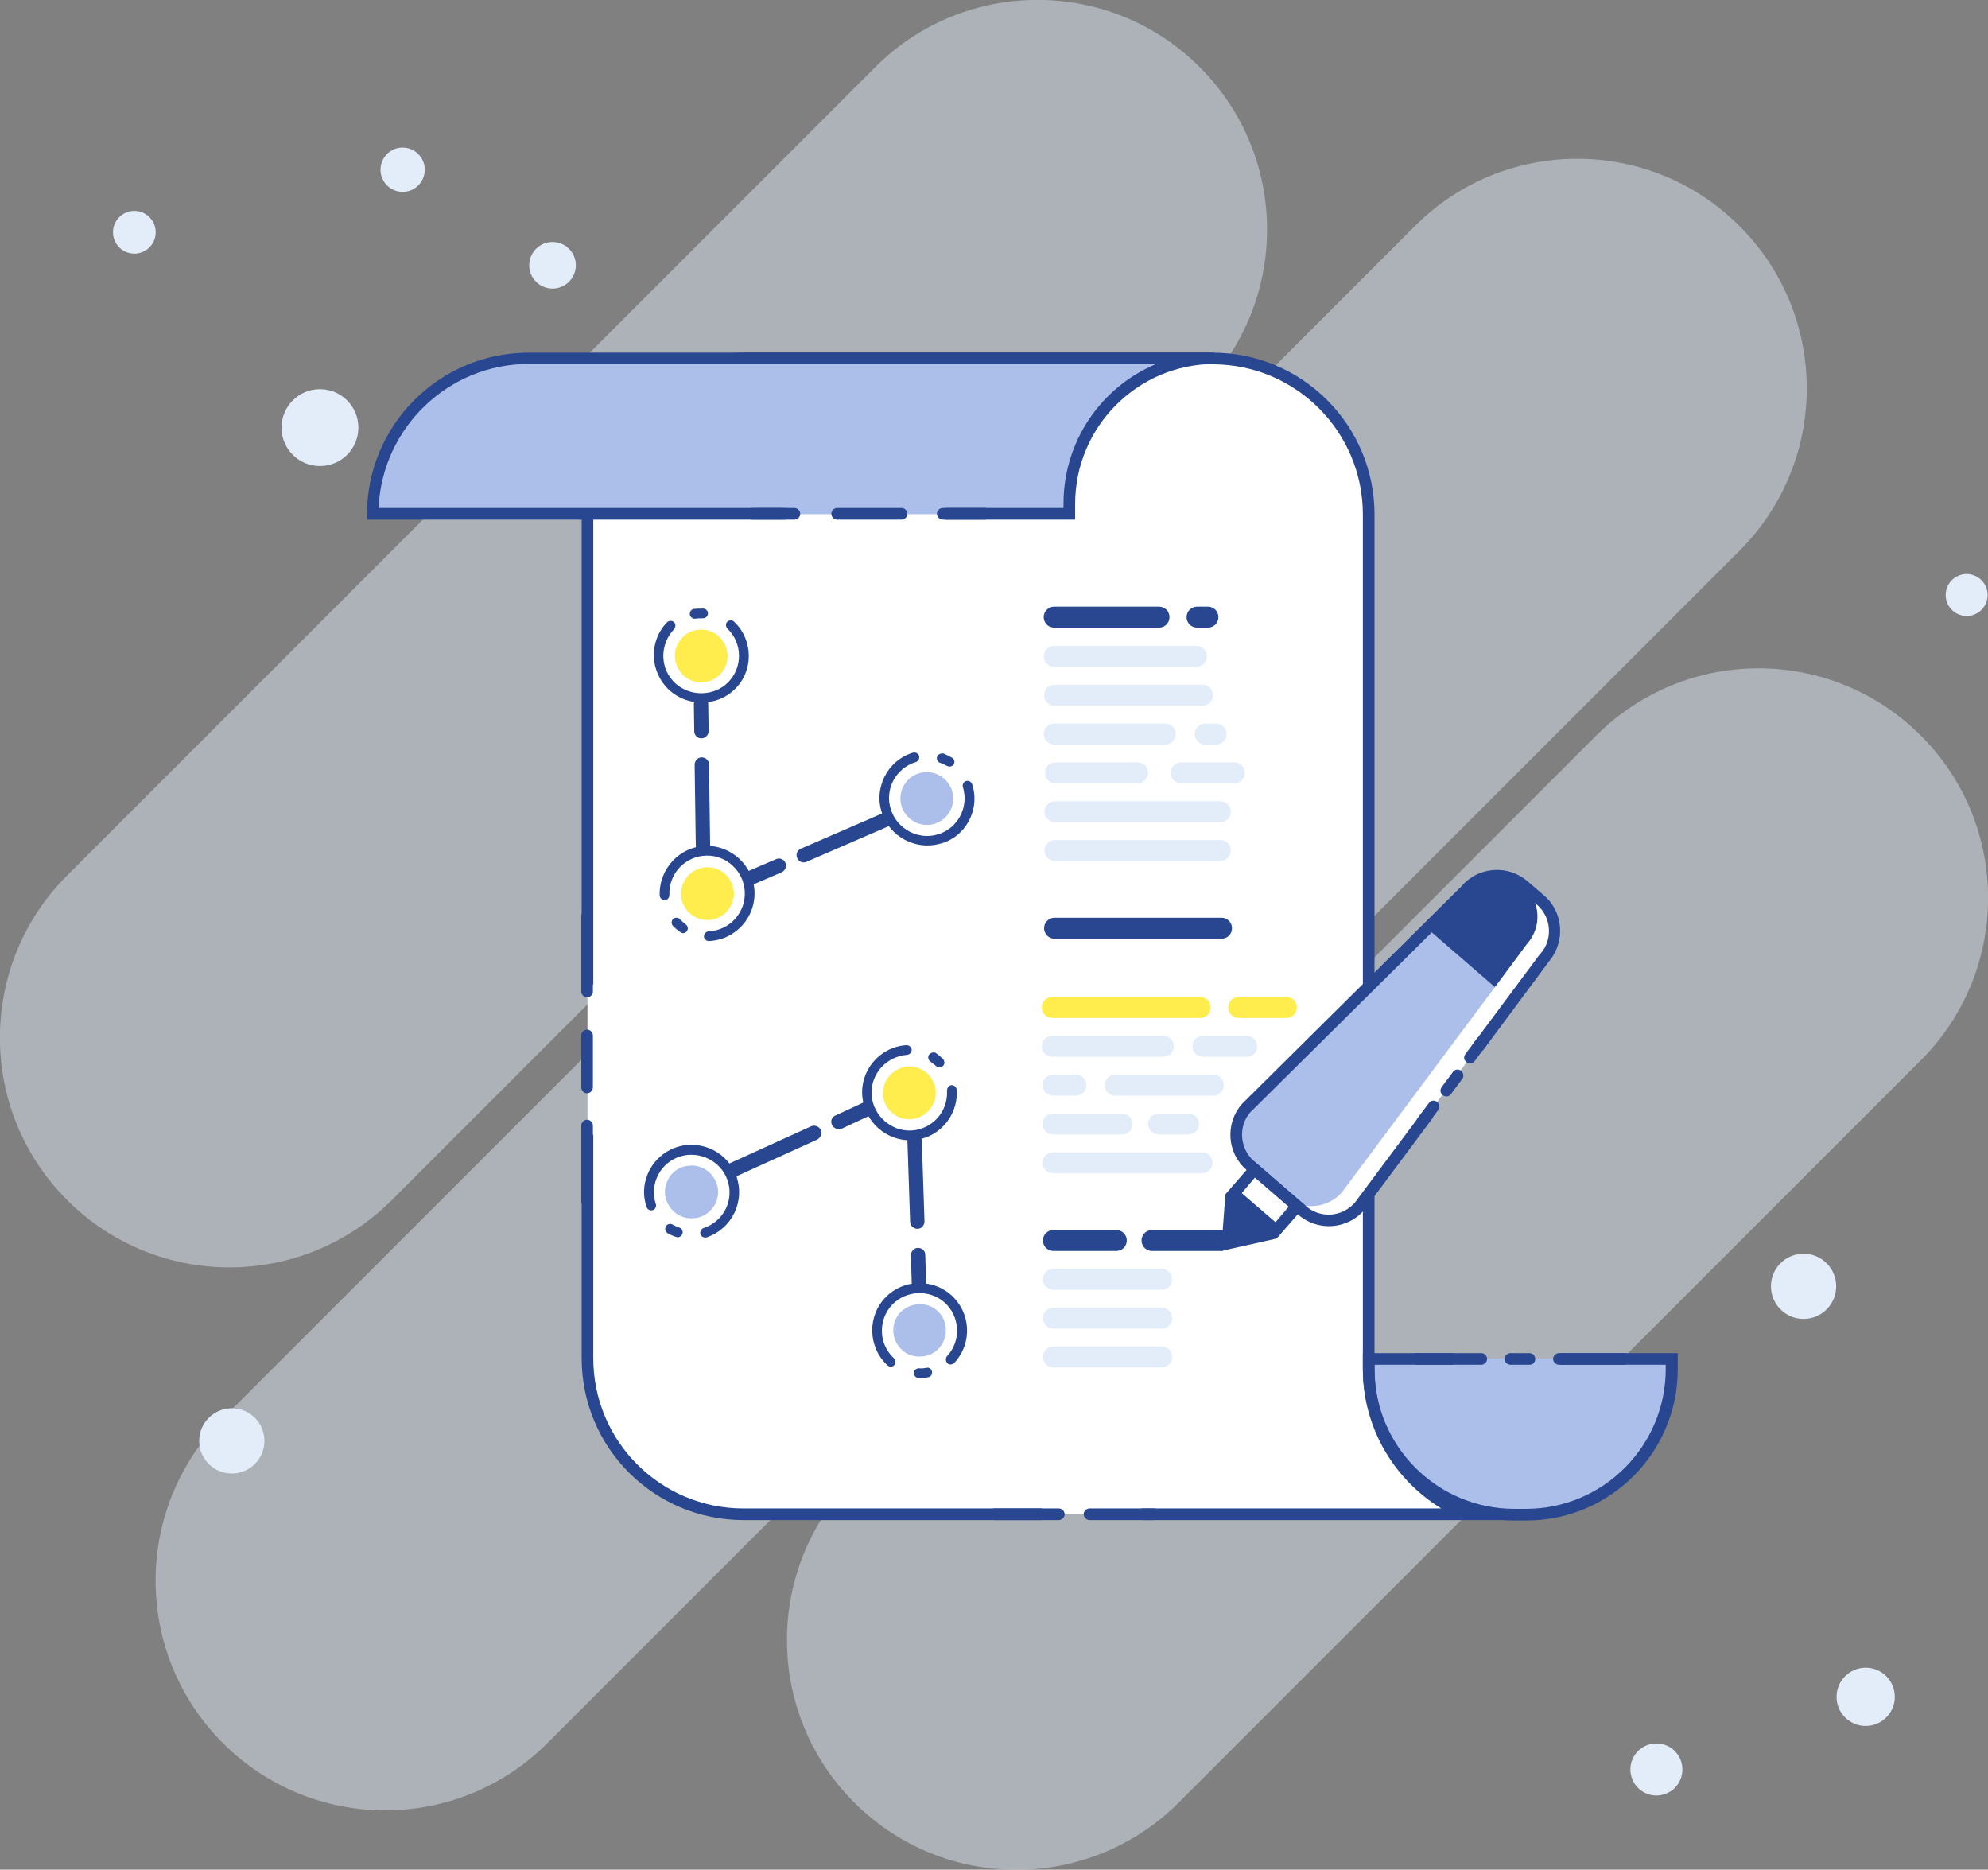 <?xml version="1.0" encoding="utf-8"?>
<!-- Generator: Adobe Illustrator 18.0.0, SVG Export Plug-In . SVG Version: 6.00 Build 0)  -->
<!DOCTYPE svg PUBLIC "-//W3C//DTD SVG 1.1//EN" "http://www.w3.org/Graphics/SVG/1.1/DTD/svg11.dtd">
<svg version="1.1" id="Layer_1" xmlns="http://www.w3.org/2000/svg" xmlns:xlink="http://www.w3.org/1999/xlink" x="0px" y="0px"
	 viewBox="0 0 512 481.4" enable-background="new 0 0 512 481.4" xml:space="preserve">
<rect x="0" y="0" width="512" height="481.4" fill="#808080" stroke="none"/>
<g>
	<g opacity="0.46">
		<path fill="#E3EDFA" d="M225.4,17.3L17.3,225.4c-23.1,23.1-23.1,60.5,0,83.6l0,0c23.1,23.1,60.5,23.1,83.6,0L309,100.9
			c23.1-23.1,23.1-60.5,0-83.6l0,0C285.9-5.8,248.5-5.8,225.4,17.3z"/>
		<path fill="#E3EDFA" d="M364.4,58.2l-307,307c-23.1,23.1-23.1,60.5,0,83.6l0,0c23.1,23.1,60.5,23.1,83.6,0l307-307
			c23.1-23.1,23.1-60.5,0-83.6l0,0C424.9,35.1,387.5,35.1,364.4,58.2z"/>
		<path fill="#E3EDFA" d="M411.1,189.4L220,380.5c-23.1,23.1-23.1,60.5,0,83.6l0,0c23.1,23.1,60.5,23.1,83.6,0l191.1-191.1
			c23.1-23.1,23.1-60.5,0-83.6l0,0C471.6,166.3,434.2,166.3,411.1,189.4z"/>
	</g>
	<path fill="#ACBFEB" d="M390,389.9c-20.7,0-37.5-16.8-37.5-37.5v-2.6h78v2.6c0,20.7-16.8,37.5-37.5,37.5H390z"/>
	<circle fill="#E3EDFA" cx="59.7" cy="371" r="8.4"/>
	<circle fill="#E3EDFA" cx="464.5" cy="331.2" r="8.4"/>
	<circle fill="#E3EDFA" cx="506.5" cy="153.2" r="5.4"/>
	<circle fill="#E3EDFA" cx="34.6" cy="59.8" r="5.5"/>
	<circle fill="#E3EDFA" cx="480.5" cy="436.9" r="7.5"/>
	<circle fill="#E3EDFA" cx="142.3" cy="68.3" r="6"/>
	<circle fill="#E3EDFA" cx="82.4" cy="110.1" r="9.9"/>
	<circle fill="#E3EDFA" cx="103.7" cy="43.7" r="5.7"/>
	<circle fill="#E3EDFA" cx="426.6" cy="455.6" r="6.7"/>
	<path fill="#FFFFFF" d="M191.5,389.9c-22.2,0-40.2-18.1-40.2-40.2V132.5c0-22.2,18.1-40.2,40.2-40.2h120.8
		c22.2,0,40.2,18.1,40.2,40.2v170.7h0.1c-0.1,0.8-0.1,1.7-0.1,2.5v46.8c0,16.8,10.3,31.3,25,37.4l-65.3,0H191.5z"/>
	<g>
		<g>
			<g>
				<path fill="#ACBFEB" d="M238.7,214.5c-3.9,0-7.4-2.6-8.5-6.3c-1.4-4.7,1.2-9.7,5.9-11.1c0.8-0.3,1.7-0.4,2.6-0.4
					c3.9,0,7.4,2.6,8.5,6.3c0.7,2.3,0.5,4.7-0.7,6.8s-3,3.6-5.2,4.3C240.5,214.4,239.6,214.5,238.7,214.5z"/>
				<path fill="#FFFFFF" d="M238.7,198.8L238.7,198.8c3,0,5.6,2,6.5,4.8c1.1,3.6-0.9,7.4-4.5,8.5c-0.6,0.2-1.3,0.3-2,0.3
					c-3,0-5.6-2-6.5-4.8c-1.1-3.6,0.9-7.4,4.5-8.5C237.4,198.9,238.1,198.8,238.7,198.8 M238.7,194.6c-1.1,0-2.1,0.2-3.2,0.5
					c-5.8,1.8-9.1,7.9-7.3,13.7c1.4,4.7,5.8,7.8,10.5,7.8c1.1,0,2.1-0.2,3.2-0.5c5.8-1.8,9.1-7.9,7.3-13.7
					C247.8,197.7,243.4,194.6,238.7,194.6L238.7,194.6z"/>
			</g>
			<g>
				<path fill="#284790" d="M250.4,202L250.4,202c-0.2-0.7-0.9-1.1-1.6-0.9c-0.7,0.2-1,1-0.8,1.6l0,0c1.6,5.2-1.4,10.8-6.7,12.2
					c-4.9,1.4-10.2-1.5-11.8-6.3c-1.8-5.2,1.1-10.8,6.4-12.4l0,0c0.6-0.2,1-0.9,0.8-1.6c-0.2-0.6-0.9-1-1.6-0.8l0,0c0,0,0,0,0,0
					c0,0,0,0,0,0l0,0c-6.6,2-10.2,9.2-7.9,15.7c2.1,6,8.6,9.4,14.7,7.8C248.6,215.7,252.5,208.6,250.4,202z"/>
			</g>
			<path fill="#284790" d="M241.3,195L241.3,195c-0.1,0.6,0.2,1.2,0.8,1.4c0.6,0.2,1.2,0.5,1.8,0.8c0.5,0.3,1.2,0.2,1.6-0.2l0,0
				c0.5-0.6,0.4-1.5-0.3-1.9c-0.7-0.4-1.5-0.8-2.2-1.1C242.2,193.9,241.4,194.3,241.3,195z"/>
		</g>
		<g>
			<g>
				<path fill="#FFEC4D" d="M182.1,239c-4.8,0-8.7-3.8-8.9-8.6c-0.2-4.9,3.7-9,8.5-9.2c0.1,0,0.2,0,0.3,0c4.8,0,8.7,3.8,8.9,8.6
					c0.1,2.4-0.8,4.6-2.4,6.4c-1.6,1.7-3.8,2.8-6.2,2.8C182.4,239,182.3,239,182.1,239z"/>
				<path fill="#FFFFFF" d="M182.2,223.3L182.2,223.3c3.7,0,6.6,2.9,6.8,6.5c0.1,1.8-0.6,3.5-1.8,4.9c-1.2,1.3-2.9,2.1-4.7,2.2
					c-0.1,0-0.2,0-0.3,0c-3.7,0-6.6-2.9-6.8-6.5c-0.1-1.8,0.6-3.5,1.8-4.9c1.2-1.3,2.9-2.1,4.7-2.2
					C182,223.3,182.1,223.3,182.2,223.3 M182.2,219.1c-0.1,0-0.3,0-0.4,0c-6.1,0.2-10.8,5.3-10.6,11.4c0.2,5.9,5.1,10.6,11,10.6
					c0.1,0,0.3,0,0.4,0c6.1-0.2,10.8-5.3,10.6-11.4C192.9,223.8,188,219.1,182.2,219.1L182.2,219.1z"/>
			</g>
			<g>
				<path fill="#284790" d="M169.9,230.5L169.9,230.5c0,0.7,0.6,1.3,1.3,1.3c0.7,0,1.2-0.7,1.2-1.4l0,0c-0.2-5.5,4.1-10,9.6-10.1
					c5.1-0.1,9.5,4,9.8,9.1c0.4,5.5-3.9,10.2-9.3,10.4l0,0c-0.7,0.1-1.2,0.6-1.2,1.3c0,0.7,0.6,1.2,1.3,1.2l0,0c0,0,0,0,0,0
					c0,0,0,0,0,0l0,0c6.9-0.3,12.2-6.2,11.7-13.2c-0.5-6.3-5.9-11.3-12.2-11.3C175.2,217.8,169.7,223.6,169.9,230.5z"/>
			</g>
			<path fill="#284790" d="M177,239.6L177,239.6c0.3-0.6,0.1-1.2-0.4-1.6c-0.5-0.4-1-0.8-1.5-1.3c-0.4-0.5-1.1-0.5-1.6-0.2h0
				c-0.6,0.4-0.7,1.3-0.2,1.9c0.6,0.6,1.2,1.1,1.9,1.6C175.8,240.5,176.6,240.3,177,239.6z"/>
		</g>
		<g>
			<g>
				<path fill="#FFEC4D" d="M180.6,177.7c-2.3,0-4.5-0.9-6.2-2.5c-3.5-3.4-3.6-9.1-0.2-12.6c1.7-1.7,3.9-2.7,6.4-2.7
					c2.3,0,4.5,0.9,6.2,2.5c3.5,3.4,3.6,9.1,0.2,12.6C185.3,176.8,183,177.7,180.6,177.7z"/>
				<path fill="#FFFFFF" d="M180.6,162.1L180.6,162.1c1.8,0,3.5,0.7,4.7,1.9c1.3,1.3,2,3,2.1,4.8c0,1.8-0.7,3.5-1.9,4.8
					c-1.3,1.3-3,2.1-4.9,2.1c-1.8,0-3.5-0.7-4.7-1.9c-1.3-1.3-2-3-2.1-4.8c0-1.8,0.7-3.5,1.9-4.8C177,162.8,178.7,162.1,180.6,162.1
					 M180.6,157.9c-2.9,0-5.7,1.1-7.9,3.3c-4.2,4.3-4.1,11.3,0.2,15.5c2.1,2.1,4.9,3.1,7.7,3.1c2.9,0,5.7-1.1,7.9-3.3
					c4.2-4.3,4.1-11.3-0.2-15.5C186.1,158.9,183.4,157.9,180.6,157.9L180.6,157.9z"/>
			</g>
			<g>
				<path fill="#284790" d="M189.1,160.1L189.1,160.1c-0.5-0.5-1.3-0.5-1.8,0c-0.5,0.5-0.4,1.3,0.1,1.8l0,0c3.9,3.8,3.9,10.1,0,13.9
					c-3.6,3.5-9.6,3.6-13.4,0.2c-4.1-3.7-4.2-10-0.4-14l0,0c0.4-0.5,0.5-1.3,0-1.8c-0.5-0.5-1.3-0.4-1.8,0l0,0c0,0,0,0,0,0
					c0,0,0,0,0,0l0,0c-4.8,5-4.5,12.9,0.7,17.6c4.7,4.2,12.1,4.1,16.6-0.2C194.1,172.9,194.1,164.9,189.1,160.1z"/>
			</g>
			<path fill="#284790" d="M177.7,158.4L177.7,158.4c0.2,0.6,0.8,1,1.4,0.9c0.6-0.1,1.3-0.1,1.9-0.1c0.6,0,1.2-0.4,1.3-1l0,0
				c0.2-0.7-0.4-1.5-1.2-1.5c-0.8,0-1.7,0-2.5,0.1C178,156.9,177.5,157.7,177.7,158.4z"/>
		</g>
		<path fill="#284790" d="M179.2,217.8l-0.3-20.9c0-1,0.8-1.9,1.8-1.9h0c1,0,1.9,0.8,1.9,1.8l0.3,20.9c0,1-0.8,1.9-1.8,1.9l0,0
			C180.1,219.7,179.2,218.9,179.2,217.8z"/>
		<path fill="#284790" d="M178.8,188.3l-0.1-7c0-1,0.8-1.9,1.8-1.9l0,0c1,0,1.9,0.8,1.9,1.8l0.1,7c0,1-0.8,1.9-1.8,1.9l0,0
			C179.7,190.2,178.8,189.3,178.8,188.3z"/>
		<g>
			<path fill="#284790" d="M228.7,212.8l-21,9.1c-0.9,0.4-2,0-2.4-1l0,0c-0.4-0.9,0-2,1-2.4l21-9.1c0.9-0.4,2,0,2.4,1l0,0
				C230,211.3,229.6,212.4,228.7,212.8z"/>
			<path fill="#284790" d="M201.3,224.6l-7.2,3.1c-0.9,0.4-2,0-2.4-1l0,0c-0.4-0.9,0-2,1-2.4l7.2-3.1c0.9-0.4,2,0,2.4,1l0,0
				C202.7,223.1,202.2,224.2,201.3,224.6z"/>
		</g>
	</g>
	<path fill="#284790" d="M298.5,161.6h-27c-1.5,0-2.7-1.2-2.7-2.7l0,0c0-1.5,1.2-2.7,2.7-2.7h27c1.5,0,2.7,1.2,2.7,2.7l0,0
		C301.2,160.4,300,161.6,298.5,161.6z"/>
	<path fill="#E3EDFA" d="M308.1,171.7h-36.6c-1.5,0-2.7-1.2-2.7-2.7l0,0c0-1.5,1.2-2.7,2.7-2.7h36.6c1.5,0,2.7,1.2,2.7,2.7l0,0
		C310.8,170.5,309.6,171.7,308.1,171.7z"/>
	<path fill="#E3EDFA" d="M309.7,181.7h-38.1c-1.5,0-2.7-1.2-2.7-2.7l0,0c0-1.5,1.2-2.7,2.7-2.7h38.1c1.5,0,2.7,1.2,2.7,2.7l0,0
		C312.4,180.5,311.2,181.7,309.7,181.7z"/>
	<path fill="#E3EDFA" d="M300.1,191.7h-28.6c-1.5,0-2.7-1.2-2.7-2.7v0c0-1.5,1.2-2.7,2.7-2.7h28.6c1.5,0,2.7,1.2,2.7,2.7v0
		C302.8,190.5,301.6,191.7,300.1,191.7z"/>
	<path fill="#E3EDFA" d="M293,201.7h-21.2c-1.5,0-2.7-1.2-2.7-2.7l0,0c0-1.5,1.2-2.7,2.7-2.7H293c1.5,0,2.7,1.2,2.7,2.7l0,0
		C295.6,200.5,294.4,201.7,293,201.7z"/>
	<path fill="#E3EDFA" d="M314.3,211.7h-42.6c-1.5,0-2.7-1.2-2.7-2.7v0c0-1.5,1.2-2.7,2.7-2.7h42.6c1.5,0,2.7,1.2,2.7,2.7v0
		C317,210.5,315.8,211.7,314.3,211.7z"/>
	<path fill="#E3EDFA" d="M314.3,221.7h-42.6c-1.5,0-2.7-1.2-2.7-2.7v0c0-1.5,1.2-2.7,2.7-2.7h42.6c1.5,0,2.7,1.2,2.7,2.7v0
		C317,220.5,315.8,221.7,314.3,221.7z"/>
	<path fill="#284790" d="M314.6,241.7h-43c-1.5,0-2.7-1.2-2.7-2.7l0,0c0-1.5,1.2-2.7,2.7-2.7h43c1.5,0,2.7,1.2,2.7,2.7v0
		C317.3,240.5,316.1,241.7,314.6,241.7z"/>
	<path fill="#E3EDFA" d="M313.2,191.7h-2.8c-1.5,0-2.7-1.2-2.7-2.7v0c0-1.5,1.2-2.7,2.7-2.7h2.8c1.5,0,2.7,1.2,2.7,2.7v0
		C315.9,190.5,314.7,191.7,313.2,191.7z"/>
	<g>
		<path fill="#284790" d="M268.3,388.4h-76.8c-21.4,0-38.7-17.3-38.7-38.7v-57.5h-3v57.5c0,23.1,18.7,41.7,41.7,41.7h76.8V388.4z"/>
		<path fill="#284790" d="M354,352.5v-46.8c0-1.3,0.1-2.7,0.2-4H354V132.5c0-23.1-18.7-41.7-41.7-41.7H191.5
			c-23.1,0-41.7,18.7-41.7,41.7v121h3v-121c0-21.4,17.3-38.7,38.7-38.7h120.8c21.4,0,38.7,17.3,38.7,38.7v169.2v3h0c0,0.3,0,0.7,0,1
			v46.8c0,15.2,8.1,28.5,20.2,35.9h-58.9c0,0-0.1,0-0.1,0H294v3h18.3c0,0,0,0,0.1,0h77.8c0,0,0,0,0-0.1
			C370,389.9,354,373.1,354,352.5z"/>
	</g>
	<path fill="#ACBFEB" d="M274.9,131.3c0-18.6,12.5-34.2,29.6-39H137.2c-22.1,0-40.1,17.9-40.2,40.1h177.9V131.3z"/>
	<path fill="#E3EDFA" d="M304.2,201.7h13.7c1.5,0,2.7-1.2,2.7-2.7l0,0c0-1.5-1.2-2.7-2.7-2.7h-13.7c-1.5,0-2.7,1.2-2.7,2.7l0,0
		C301.5,200.5,302.7,201.7,304.2,201.7z"/>
	<path fill="#284790" d="M311.1,161.6h-2.8c-1.5,0-2.7-1.2-2.7-2.7l0,0c0-1.5,1.2-2.7,2.7-2.7h2.8c1.5,0,2.7,1.2,2.7,2.7l0,0
		C313.8,160.4,312.6,161.6,311.1,161.6z"/>
	<g>
		<g>
			<g>
				<path fill="#ACBFEB" d="M178.1,315.8c-3.9,0-7.3-2.5-8.5-6.1c-0.7-2.3-0.5-4.7,0.5-6.8c1.1-2.1,2.9-3.7,5.2-4.4
					c0.9-0.3,1.8-0.4,2.7-0.4c3.9,0,7.3,2.5,8.5,6.1c0.7,2.3,0.5,4.7-0.5,6.8c-1.1,2.1-2.9,3.7-5.2,4.4
					C180,315.7,179,315.8,178.1,315.8z"/>
				<path fill="#FFFFFF" d="M178.1,300.1L178.1,300.1c3,0,5.5,1.9,6.5,4.7c1.2,3.6-0.8,7.4-4.4,8.6c-0.7,0.2-1.4,0.3-2.1,0.3
					c-3,0-5.5-1.9-6.5-4.7c-0.6-1.7-0.4-3.6,0.4-5.2c0.8-1.6,2.2-2.8,3.9-3.4C176.7,300.3,177.4,300.1,178.1,300.1 M178.1,296
					c-1.1,0-2.3,0.2-3.4,0.5c-5.8,1.9-8.9,8.1-7,13.8c1.5,4.6,5.8,7.6,10.5,7.6c1.1,0,2.3-0.2,3.4-0.5c5.8-1.9,8.9-8.1,7-13.8
					C187,298.9,182.7,296,178.1,296L178.1,296z"/>
			</g>
			<g>
				<path fill="#284790" d="M166.5,310.7L166.5,310.7c0.2,0.7,0.9,1.1,1.6,0.9c0.7-0.2,1-1,0.8-1.6l0,0c-1.7-5.2,1.2-10.8,6.5-12.3
					c4.9-1.4,10.2,1.3,11.9,6c1.9,5.2-0.9,10.8-6.1,12.5l0,0c-0.6,0.2-1,0.9-0.8,1.6c0.2,0.6,0.9,1,1.6,0.8l0,0c0,0,0,0,0,0
					c0,0,0,0,0,0l0,0c6.5-2.2,10-9.3,7.6-15.9c-2.2-5.9-8.7-9.2-14.8-7.5C168.1,297.1,164.3,304.2,166.5,310.7z"/>
			</g>
			<path fill="#284790" d="M175.8,317.5L175.8,317.5c0.1-0.6-0.2-1.2-0.8-1.4c-0.6-0.2-1.2-0.5-1.8-0.8c-0.5-0.3-1.2-0.2-1.6,0.3
				l0,0c-0.5,0.6-0.3,1.5,0.3,1.9c0.7,0.4,1.5,0.8,2.3,1C174.8,318.8,175.6,318.3,175.8,317.5z"/>
		</g>
		<g>
			<g>
				<path fill="#FFEC4D" d="M234.2,290.3c-4.7,0-8.6-3.7-8.9-8.4c-0.1-2.4,0.7-4.6,2.3-6.4s3.8-2.8,6.1-3c0.2,0,0.3,0,0.5,0
					c4.7,0,8.6,3.7,8.9,8.4c0.1,2.4-0.7,4.6-2.2,6.4c-1.6,1.8-3.8,2.8-6.1,3C234.5,290.3,234.4,290.3,234.2,290.3z"/>
				<path fill="#FFFFFF" d="M234.2,274.6c3.6,0,6.6,2.8,6.8,6.4c0.2,3.7-2.7,6.9-6.4,7.2c-0.1,0-0.3,0-0.4,0c-3.6,0-6.6-2.8-6.8-6.4
					c-0.2-3.7,2.7-6.9,6.4-7.2C234,274.6,234.1,274.6,234.2,274.6 M234.2,270.4c-0.2,0-0.4,0-0.6,0c-6,0.3-10.7,5.5-10.4,11.6
					c0.3,5.8,5.2,10.4,11,10.4c0.2,0,0.4,0,0.6,0c6-0.3,10.7-5.5,10.4-11.6C244.8,274.9,240,270.4,234.2,270.4L234.2,270.4z"/>
			</g>
			<g>
				<path fill="#284790" d="M246.4,280.7L246.4,280.7c0-0.7-0.6-1.3-1.3-1.3c-0.7,0-1.2,0.7-1.2,1.4l0,0c0.3,5.5-3.9,10.1-9.4,10.3
					c-5.1,0.1-9.5-3.8-10-8.9c-0.5-5.5,3.7-10.2,9.1-10.6l0,0c0.7-0.1,1.2-0.6,1.2-1.3c0-0.7-0.7-1.2-1.3-1.2l0,0c0,0,0,0,0,0
					c0,0,0,0,0,0l0,0c-6.9,0.4-12.1,6.5-11.4,13.4c0.6,6.3,6.1,11.2,12.4,11.1C241.4,293.5,246.8,287.6,246.4,280.7z"/>
			</g>
			<path fill="#284790" d="M239.2,271.7L239.2,271.7c-0.3,0.6-0.1,1.2,0.4,1.6c0.5,0.4,1,0.8,1.5,1.2c0.4,0.4,1.1,0.5,1.6,0.1l0,0
				c0.6-0.4,0.7-1.3,0.2-1.9c-0.6-0.6-1.2-1.1-1.9-1.6C240.4,270.8,239.5,271.1,239.2,271.7z"/>
		</g>
		<g>
			<g>
				<path fill="#ACBFEB" d="M236.9,351.5c-2.3,0-4.4-0.8-6.1-2.4c-3.6-3.3-3.8-9-0.4-12.6c1.7-1.8,4-2.8,6.5-2.8
					c2.3,0,4.4,0.8,6.1,2.4c3.6,3.3,3.8,9,0.4,12.6C241.7,350.5,239.4,351.5,236.9,351.5z"/>
				<path fill="#FFFFFF" d="M236.9,335.8L236.9,335.8c1.7,0,3.4,0.6,4.6,1.8c1.3,1.2,2.1,2.9,2.1,4.7c0.1,1.8-0.6,3.5-1.8,4.9
					c-1.3,1.4-3.1,2.1-5,2.1c-1.7,0-3.4-0.6-4.6-1.8c-2.7-2.6-2.9-6.9-0.3-9.6C233.2,336.6,235,335.8,236.9,335.8 M236.9,331.6
					c-2.9,0-5.9,1.2-8,3.5c-4.1,4.4-3.9,11.4,0.5,15.5c2.1,2,4.8,3,7.5,3c2.9,0,5.9-1.2,8-3.5c4.1-4.4,3.9-11.4-0.5-15.5
					C242.3,332.6,239.6,331.6,236.9,331.6L236.9,331.6z"/>
			</g>
			<g>
				<path fill="#284790" d="M228.5,351.5L228.5,351.5c0.5,0.5,1.4,0.5,1.8,0c0.5-0.5,0.4-1.3-0.1-1.8l0,0c-4-3.7-4.1-10-0.3-13.9
					c3.6-3.6,9.5-3.8,13.3-0.5c4.1,3.6,4.4,10,0.7,13.9l0,0c-0.4,0.5-0.4,1.3,0.1,1.8c0.5,0.5,1.3,0.4,1.8-0.1l0,0c0,0,0,0,0,0
					c0,0,0,0,0,0l0,0c4.7-5.1,4.3-13-1-17.6c-4.8-4.1-12.1-3.9-16.6,0.6C223.3,338.8,223.5,346.8,228.5,351.5z"/>
			</g>
			<path fill="#284790" d="M240,353L240,353c-0.2-0.6-0.8-1-1.4-0.8c-0.6,0.1-1.3,0.2-1.9,0.1c-0.6,0-1.2,0.4-1.3,1l0,0
				c-0.1,0.8,0.4,1.5,1.2,1.5c0.8,0,1.7,0,2.5-0.2C239.8,354.5,240.2,353.7,240,353z"/>
		</g>
		<path fill="#284790" d="M237.4,293.6l0.7,20.9c0,1-0.8,1.9-1.8,1.9l0,0c-1,0-1.9-0.8-1.9-1.8l-0.7-20.9c0-1,0.8-1.9,1.8-1.9l0,0
			C236.5,291.8,237.4,292.6,237.4,293.6z"/>
		<path fill="#284790" d="M238.3,323.1l0.2,7c0,1-0.8,1.9-1.8,1.9h0c-1,0-1.9-0.8-1.9-1.8l-0.2-7c0-1,0.8-1.9,1.8-1.9l0,0
			C237.5,321.3,238.3,322.1,238.3,323.1z"/>
		<g>
			<path fill="#284790" d="M188,299.5l20.9-9.5c0.9-0.4,2,0,2.5,0.9l0,0c0.4,0.9,0,2-0.9,2.5l-20.9,9.5c-0.9,0.4-2,0-2.5-0.9l0,0
				C186.7,301.1,187.1,300,188,299.5z"/>
			<path fill="#284790" d="M215.2,287.2l7.1-3.3c0.9-0.4,2,0,2.5,0.9l0,0c0.4,0.9,0,2-0.9,2.5l-7.1,3.3c-0.9,0.4-2,0-2.5-0.9l0,0
				C213.8,288.7,214.2,287.6,215.2,287.2z"/>
		</g>
	</g>
	<path fill="#ACBFEB" d="M368.5,237.9l-47.7,47.4c-3.8,4.4-3.3,11,1.1,14.8l13.4,11.6c4.4,3.8,11,3.3,14.8-1l40.1-54L368.5,237.9z"
		/>
	<path fill="#284790" d="M390.2,256.7l7.5-10.1l0.1-0.1c3.8-4.4,3.3-11-1.1-14.8l-4.3-3.7c-4.4-3.8-11-3.3-14.8,1.1l0,0l-8.9,8.9
		L390.2,256.7z"/>
	<path fill="#284790" d="M388.3,257l-20.1-17.4c-0.6-0.5-0.7-1.5-0.2-2.1l0,0c0.5-0.6,1.5-0.7,2.1-0.2l20.1,17.4
		c0.6,0.5,0.7,1.5,0.2,2.1l0,0C389.9,257.5,388.9,257.5,388.3,257z"/>
	<path fill="#FFFFFF" d="M390.2,256.7L390.2,256.7l7.5-10l0.1-0.1c3.8-4.4,3.3-11-1.1-14.8l-4.3-3.7c0,0,0,0,0,0
		c4.3,3.8,4.8,10.4,1,14.8l-0.1,0.1l-7.5,10.1l0,0l-40.2,53.9c-3.8,4.3-10.4,4.8-14.8,1l4.4,3.8c4.4,3.8,11,3.3,14.8-1L390.2,256.7z
		"/>
	
		<rect x="321.8" y="301.7" transform="matrix(-0.655 0.756 -0.756 -0.655 772.776 264.927)" fill="#FFFFFF" width="8.2" height="14.5"/>
	<g>
		<polygon fill="#FFFFFF" points="318.8,310.9 324.9,316.2 318.3,317.7 		"/>
		<path fill="#284790" d="M323,299l-7.4,8.5l-1.1,14.6l14.3-3.2l7.4-8.5L323,299L323,299z M328.5,314.7l-8.7-7.5l3.4-4l8.7,7.5
			L328.5,314.7L328.5,314.7z"/>
	</g>
	<path fill="#284790" d="M287.5,322.1h-16.2c-1.5,0-2.7-1.2-2.7-2.7l0,0c0-1.5,1.2-2.7,2.7-2.7h16.2c1.5,0,2.7,1.2,2.7,2.7l0,0
		C290.2,320.9,289,322.1,287.5,322.1z"/>
	<path fill="#FFEC4D" d="M309.1,262.1H271c-1.5,0-2.7-1.2-2.7-2.7v0c0-1.5,1.2-2.7,2.7-2.7h38.1c1.5,0,2.7,1.2,2.7,2.7v0
		C311.8,260.9,310.6,262.1,309.1,262.1z"/>
	<path fill="#E3EDFA" d="M299.6,272.1H271c-1.5,0-2.7-1.2-2.7-2.7v0c0-1.5,1.2-2.7,2.7-2.7h28.6c1.5,0,2.7,1.2,2.7,2.7v0
		C302.3,270.9,301.1,272.1,299.6,272.1z"/>
	<path fill="#E3EDFA" d="M277.1,282.1h-5.9c-1.5,0-2.7-1.2-2.7-2.7l0,0c0-1.5,1.2-2.7,2.7-2.7h5.9c1.5,0,2.7,1.2,2.7,2.7l0,0
		C279.8,280.9,278.6,282.1,277.1,282.1z"/>
	<path fill="#E3EDFA" d="M289,292.1h-17.8c-1.5,0-2.7-1.2-2.7-2.7l0,0c0-1.5,1.2-2.7,2.7-2.7H289c1.5,0,2.7,1.2,2.7,2.7l0,0
		C291.7,290.9,290.5,292.1,289,292.1z"/>
	<path fill="#E3EDFA" d="M309.6,302.1h-38.4c-1.5,0-2.7-1.2-2.7-2.7l0,0c0-1.5,1.2-2.7,2.7-2.7h38.4c1.5,0,2.7,1.2,2.7,2.7l0,0
		C312.3,300.9,311.1,302.1,309.6,302.1z"/>
	<path fill="#E3EDFA" d="M321.1,272.1h-11.3c-1.5,0-2.7-1.2-2.7-2.7l0,0c0-1.5,1.2-2.7,2.7-2.7h11.3c1.5,0,2.7,1.2,2.7,2.7l0,0
		C323.8,270.9,322.6,272.1,321.1,272.1z"/>
	<path fill="#E3EDFA" d="M287.2,282.1h25.3c1.5,0,2.7-1.2,2.7-2.7l0,0c0-1.5-1.2-2.7-2.7-2.7h-25.3c-1.5,0-2.7,1.2-2.7,2.7l0,0
		C284.5,280.9,285.7,282.1,287.2,282.1z"/>
	<path fill="#E3EDFA" d="M306.1,292.1h-7.7c-1.5,0-2.7-1.2-2.7-2.7l0,0c0-1.5,1.2-2.7,2.7-2.7h7.7c1.5,0,2.7,1.2,2.7,2.7l0,0
		C308.8,290.9,307.6,292.1,306.1,292.1z"/>
	<path fill="#FFEC4D" d="M331.3,262.1h-12.3c-1.5,0-2.7-1.2-2.7-2.7l0,0c0-1.5,1.2-2.7,2.7-2.7h12.3c1.5,0,2.7,1.2,2.7,2.7l0,0
		C334,260.9,332.8,262.1,331.3,262.1z"/>
	<path fill="#E3EDFA" d="M299.2,332.1h-27.9c-1.5,0-2.7-1.2-2.7-2.7l0,0c0-1.5,1.2-2.7,2.7-2.7h27.9c1.5,0,2.7,1.2,2.7,2.7l0,0
		C301.9,330.9,300.7,332.1,299.2,332.1z"/>
	<path fill="#E3EDFA" d="M299.2,342.1h-27.9c-1.5,0-2.7-1.2-2.7-2.7l0,0c0-1.5,1.2-2.7,2.7-2.7h27.9c1.5,0,2.7,1.2,2.7,2.7l0,0
		C301.9,340.9,300.7,342.1,299.2,342.1z"/>
	<path fill="#E3EDFA" d="M299.2,352.1h-27.9c-1.5,0-2.7-1.2-2.7-2.7l0,0c0-1.5,1.2-2.7,2.7-2.7h27.9c1.5,0,2.7,1.2,2.7,2.7l0,0
		C301.9,350.9,300.7,352.1,299.2,352.1z"/>
	<path fill="#284790" d="M314.3,322.1h-17.6c-1.5,0-2.7-1.2-2.7-2.7v0c0-1.5,1.2-2.7,2.7-2.7h17.6c1.5,0,2.7,1.2,2.7,2.7v0
		C317,320.9,315.8,322.1,314.3,322.1z"/>
	<path fill="#284790" d="M149.7,280v-13.4c0-0.8,0.7-1.5,1.5-1.5l0,0c0.8,0,1.5,0.7,1.5,1.5V280c0,0.8-0.7,1.5-1.5,1.5l0,0
		C150.4,281.5,149.7,280.8,149.7,280z"/>
	<path fill="#284790" d="M149.7,309.2v-19.4c0-0.8,0.7-1.5,1.5-1.5l0,0c0.8,0,1.5,0.7,1.5,1.5v19.4c0,0.8-0.7,1.5-1.5,1.5l0,0
		C150.4,310.7,149.7,310,149.7,309.2z"/>
	<path fill="#284790" d="M149.7,255.3v-19.4c0-0.8,0.7-1.5,1.5-1.5l0,0c0.8,0,1.5,0.7,1.5,1.5v19.4c0,0.8-0.7,1.5-1.5,1.5l0,0
		C150.4,256.8,149.7,256.1,149.7,255.3z"/>
	<path fill="#284790" d="M312.6,90.8H136.2c-23.1,0-41.7,18.7-41.7,41.7v1.3h107.9v-3H97.5c0.9-20.6,17.9-37.1,38.7-37.1h161.6
		c-14.1,5.9-23.9,19.8-23.9,36v1.1h-30.5v3h30.5h3h0l0-3v-1.1c0-19.8,16.1-36,36-36h0.3c1,0,2.1,0.1,3.1,0.1L312.6,90.8z"/>
	<path fill="#284790" d="M253.7,133.8h-10.9c-0.8,0-1.5-0.7-1.5-1.5l0,0c0-0.8,0.7-1.5,1.5-1.5h10.9c0.8,0,1.5,0.7,1.5,1.5l0,0
		C255.2,133.1,254.5,133.8,253.7,133.8z"/>
	<path fill="#284790" d="M204.6,133.8h-10.9c-0.8,0-1.5-0.7-1.5-1.5l0,0c0-0.8,0.7-1.5,1.5-1.5h10.9c0.8,0,1.5,0.7,1.5,1.5l0,0
		C206.1,133.1,205.4,133.8,204.6,133.8z"/>
	<path fill="#284790" d="M232.2,133.8h-16.6c-0.8,0-1.5-0.7-1.5-1.5l0,0c0-0.8,0.7-1.5,1.5-1.5h16.6c0.8,0,1.5,0.7,1.5,1.5l0,0
		C233.7,133.1,233,133.8,232.2,133.8z"/>
	<path fill="#284790" d="M272.7,391.4h-16.6c-0.8,0-1.5-0.7-1.5-1.5l0,0c0-0.8,0.7-1.5,1.5-1.5h16.6c0.8,0,1.5,0.7,1.5,1.5l0,0
		C274.2,390.7,273.5,391.4,272.7,391.4z"/>
	<path fill="#284790" d="M297.2,391.4h-16.6c-0.8,0-1.5-0.7-1.5-1.5l0,0c0-0.8,0.7-1.5,1.5-1.5h16.6c0.8,0,1.5,0.7,1.5,1.5l0,0
		C298.7,390.7,298.1,391.4,297.2,391.4z"/>
	<path fill="#284790" d="M401.8,348.4v3H429v1.1c0,19.8-16.1,36-36,36H390c-19.8,0-36-16.1-36-36v-1.1h20.2v-3H351v4.1
		c0,21.5,17.4,39,39,39h3.1c21.5,0,39-17.4,39-39v-4.1H401.8z"/>
	<path fill="#284790" d="M381.5,351.4h-16.6c-0.8,0-1.5-0.7-1.5-1.5l0,0c0-0.8,0.7-1.5,1.5-1.5h16.6c0.8,0,1.5,0.7,1.5,1.5l0,0
		C383,350.7,382.3,351.4,381.5,351.4z"/>
	<path fill="#284790" d="M418.1,351.4h-16.6c-0.8,0-1.5-0.7-1.5-1.5l0,0c0-0.8,0.7-1.5,1.5-1.5h16.6c0.8,0,1.5,0.7,1.5,1.5l0,0
		C419.6,350.7,418.9,351.4,418.1,351.4z"/>
	<path fill="#284790" d="M393.9,351.4H389c-0.8,0-1.5-0.7-1.5-1.5l0,0c0-0.8,0.7-1.5,1.5-1.5h4.9c0.8,0,1.5,0.7,1.5,1.5l0,0
		C395.4,350.7,394.8,351.4,393.9,351.4z"/>
	<path fill="#284790" d="M397.7,230.6l-4.3-3.7c-5-4.3-12.6-3.8-16.9,1.2l-56.7,56.2c-4.3,5-3.8,12.6,1.2,16.9l13.4,11.6
		c5,4.3,12.6,3.8,16.9-1.2l17.8-23.9l-2.3-2l-17.9,24c-3.3,3.7-8.9,4.1-12.6,0.8L323,299c-3.7-3.2-4.2-8.9-1-12.6l56.6-56.1l0.1-0.1
		l0.1-0.1c3.3-3.8,9-4.2,12.7-0.9l4.3,3.7c3.8,3.3,4.2,9,0.9,12.7l-0.1,0.1l-0.1,0.1l-16.9,22.7l2.3,2l17-22.9
		C403.2,242.5,402.7,234.9,397.7,230.6z"/>
	<path fill="#284790" d="M370.4,285.8l-2.9,3.9c-0.5,0.7-1.4,0.8-2.1,0.3l0,0c-0.7-0.5-0.8-1.4-0.3-2.1l2.9-3.9
		c0.5-0.7,1.4-0.8,2.1-0.3l0,0C370.8,284.2,370.9,285.2,370.4,285.8z"/>
	<path fill="#284790" d="M382.7,269.3l-2.9,3.9c-0.5,0.7-1.4,0.8-2.1,0.3l0,0c-0.7-0.5-0.8-1.4-0.3-2.1l2.9-3.9
		c0.5-0.7,1.4-0.8,2.1-0.3l0,0C383,267.7,383.2,268.6,382.7,269.3z"/>
	<path fill="#284790" d="M376.6,277.8l-2.9,3.9c-0.5,0.7-1.4,0.8-2.1,0.3l0,0c-0.7-0.5-0.8-1.4-0.3-2.1l2.9-3.9
		c0.5-0.7,1.4-0.8,2.1-0.3l0,0C376.9,276.2,377.1,277.2,376.6,277.8z"/>
</g>
</svg>
